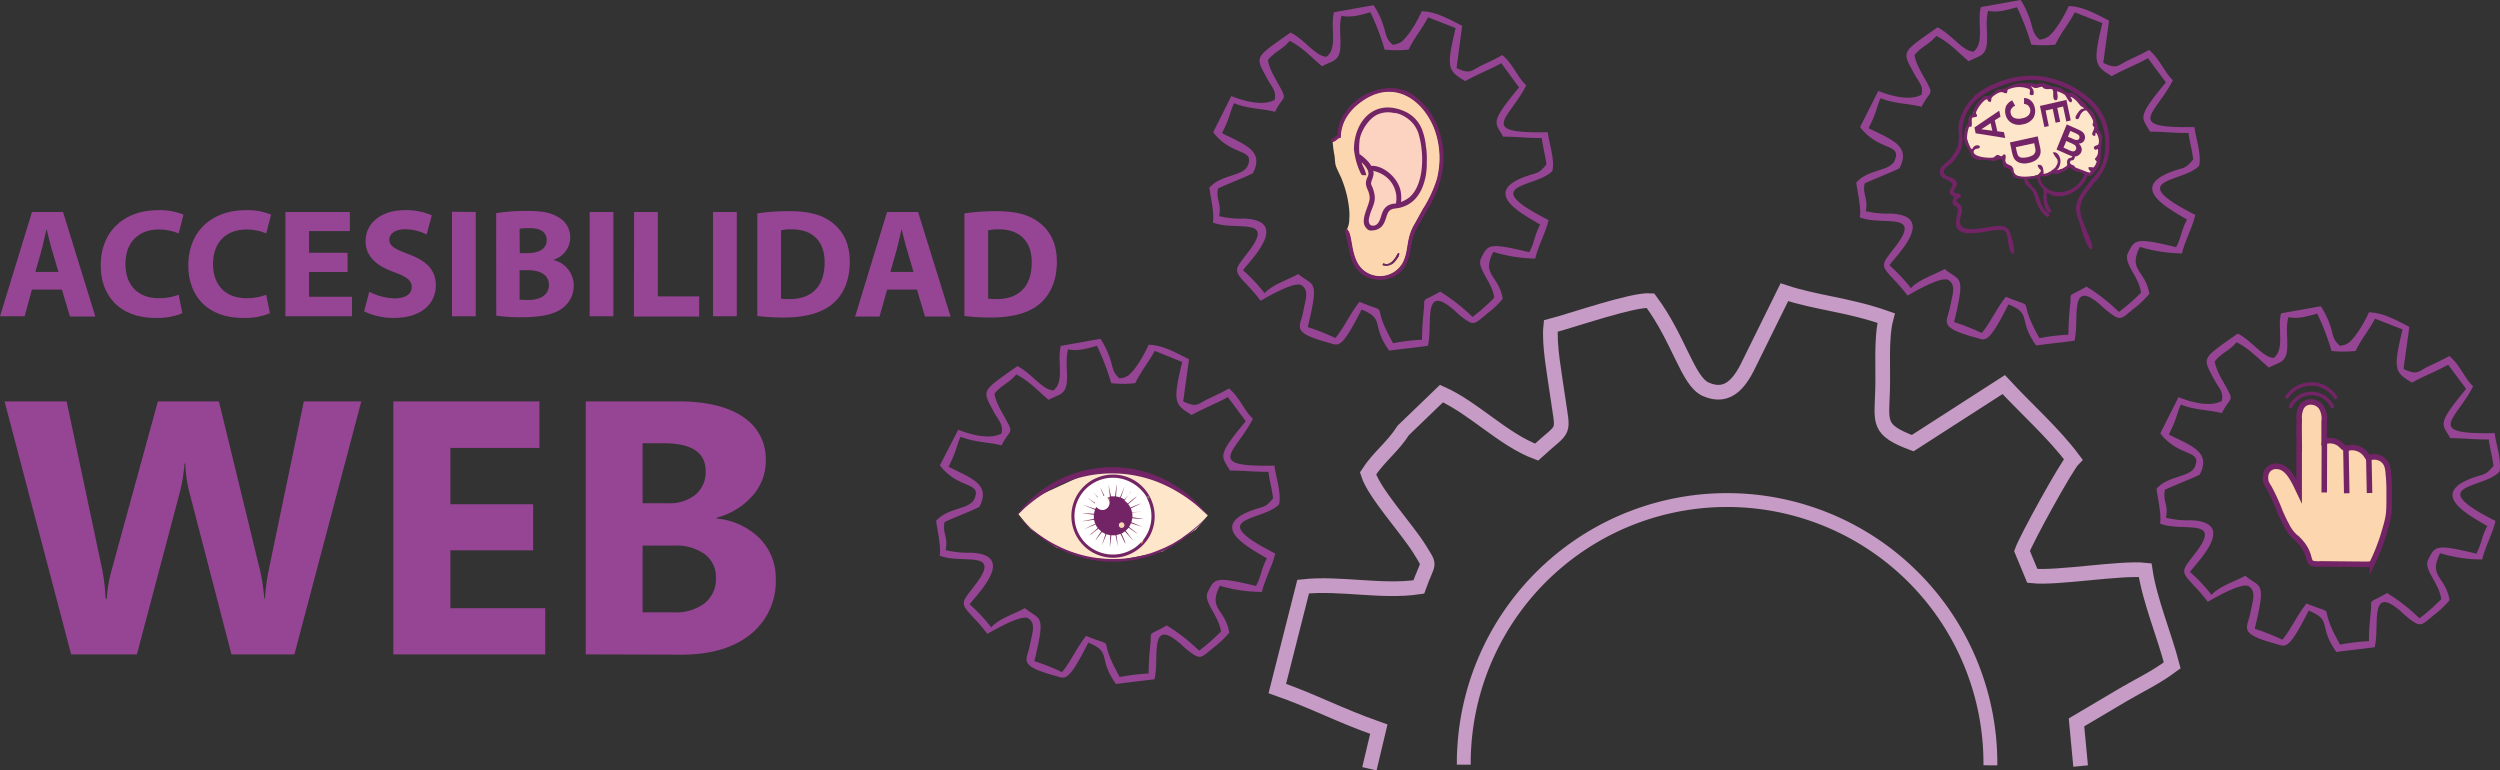 <svg id="Capa_1" data-name="Capa 1" xmlns="http://www.w3.org/2000/svg" viewBox="0 0 483.46 149"><rect x="0" y="0" width="483.46" height="149" fill="#333333" stroke="none"/><path d="M216.12,109.31c.51-2.49-.67-3.19-.21-5.34.78-.45,6.63-2.74,6.76-3,2.21-4.35-1.61-5.48-6-7.71,1.77-3.51,1.45-3.94,2.34-5.8,2.71,1.1,5.31,1,7.92,1.67,1.63-3.25,2.41-2.12.88-4.94-.91-1.69-2-3.33-2.25-5.07,1.5-1.8,2.71-1.94,4.21-3.71,2.55,1.29,4.32,3.3,6.25,4.91,1.91-1.07,3.44-.86,3.55-3.83.11-2.15-.32-3.76.21-5.94,2,.43,3.81-.21,5.59-.67a44.58,44.58,0,0,1,2.76,7.22,21.79,21.79,0,0,0,4.64,0c1.48-2.93,2.58-3.95,3.76-6.25L261.86,73c-1.9,7.84-1.45,8.24,1.83,10.25,2.17-1.23,4.78-2.23,7-3.46l3.46,4.67c-5.8,6.95-4.64,6.68-3.06,9.53,2.42,0,5,.29,7.44.24.21,1.67.72,3.49.91,5.13-1.48,1.77-1.61,1.5-3.54,2.15-9.61,3.22-.86,7.51,2.33,9.47-1.29,2.58-.91,3-2.09,5.34-8-1.93-8-1.45-9.32,1.13-1,1.93,2.12,4.51,2.53,7.68a36.52,36.52,0,0,1-4.22,3.7,36.86,36.86,0,0,0-6.25-4.88c-3.81,2.14-2.93,1-3.14,3.3a59.09,59.09,0,0,0-.38,6,41,41,0,0,0-5.58.67c-4.89-8.67.08-5.28-6.5-7.94-1.74,2.12-2.9,4.86-4.67,7a41.09,41.09,0,0,0-5.34-2.12c2.31-9.5,1.07-7.81-1.83-10.26-1.9,1.08-5,2-6.52,3.71a31.36,31.36,0,0,0-4.16-4.43c.89-1.45,9.53-9.58.22-10a17.74,17.74,0,0,1-4.84-.49Zm40.38,25.05c1-4.06-1.21-12.38,5.15-6.74a18.37,18.37,0,0,0,1.69,1.45c2.15,1.58,2.2,1.1,4.67-.91a18.23,18.23,0,0,0,2.95-2.82c-.8-4.7-4.16-4.43-1.82-9.07a28.5,28.5,0,0,0,8.13,1.2c.59-2.52,2-4.94,2.58-7.43-14.2-7.2-2.26-6.18.75-9.53.46-2.23-.64-5.29-.91-7.46-13.8.27-7.46-2.53-4.16-9.08-1.69-1.53-2.45-4-4.62-5.85-1.5.86-2.47,1.26-4,2-2.09,1-2.15,1.79-4.86.51l1.13-8.14c-3-1.55-5.26-2.76-7.81-2.82A25.94,25.94,0,0,1,252.9,74a10.2,10.2,0,0,1-1.42,1.58,6.88,6.88,0,0,1-.65.35,2.28,2.28,0,0,1-.35.11,1.07,1.07,0,0,1-.37.08c-.06,0-.24,0-.35.08-1.37-1.21-1.26-2-1.8-3.68a16,16,0,0,0-1.91-4l-7.67,1.37c-.75,3.06.78,6.89-1.43,8.61-2.12-.08-4.16-3.27-6.95-4.7-7.11,5-6.87,4.54-4.56,8.86.88,1.69,1.85,2.34,1.48,4.16-2.23,1.26-6,.24-8.38-.72L215,93c3.6,4.67,8,3.11,6.74,6.33-.86,2.29-5.07,1.7-7.46,4.38.21,1.85,1,5,.67,6.74,4.32,1.74,12.24-1.32,6.87,5.66-2.79,3.63-3,3.46-.19,6.47a33,33,0,0,1,2.55,3c1.32-.75,6.63-3.83,7.92-3,1.48,1,.83,2.55.27,5.34s-2.36,3.78,4.94,5.77c1.91.51,2.36,1.58,6.39-6.42,4.64,1.88,1.74,2.9,5.34,8,2.47-.32,5-.59,7.44-.91Z" transform="translate(-33.24 -3)" fill="#964594"/><path d="M452.11,103.07c.51-2.5-.67-3.2-.21-5.34.77-.46,6.63-2.74,6.76-3,2.2-4.35-1.61-5.48-6-7.7,1.77-3.52,1.45-4,2.33-5.8,2.71,1.1,5.32,1,7.92,1.66,1.64-3.24,2.42-2.12.89-4.94-.92-1.69-2-3.32-2.26-5.07,1.5-1.8,2.71-1.93,4.22-3.7,2.55,1.28,4.32,3.3,6.25,4.91,1.91-1.08,3.44-.86,3.54-3.84.11-2.15-.32-3.76.22-5.93,2,.43,3.81-.22,5.58-.67a45.21,45.21,0,0,1,2.77,7.22,22.47,22.47,0,0,0,4.64,0c1.48-2.92,2.58-3.94,3.76-6.25l5.34,2.09C495.94,74.56,496.4,75,499.68,77c2.17-1.24,4.77-2.23,7-3.47l3.47,4.68c-5.8,7-4.65,6.68-3.06,9.52,2.41,0,5,.3,7.43.25.22,1.66.73,3.49.92,5.12-1.48,1.77-1.62,1.51-3.55,2.15-9.61,3.22-.86,7.52,2.34,9.48-1.29,2.57-.92,3-2.1,5.34-8-1.94-8-1.45-9.31,1.13-1,1.93,2.12,4.51,2.52,7.67a38.37,38.37,0,0,1-4.21,3.71,36.09,36.09,0,0,0-6.26-4.89c-3.81,2.15-2.92,1-3.14,3.3-.18,2-.4,4.22-.37,6a39.61,39.61,0,0,0-5.59.67c-4.88-8.67.08-5.29-6.49-7.95-1.75,2.12-2.9,4.86-4.67,7a44.84,44.84,0,0,0-5.34-2.12c2.3-9.5,1.07-7.81-1.83-10.25-1.91,1.07-5,2-6.52,3.7a33.12,33.12,0,0,0-4.16-4.43c.88-1.45,9.53-9.58.21-10a17.61,17.61,0,0,1-4.83-.48Zm40.37,25c1-4.05-1.21-12.37,5.16-6.74a17.21,17.21,0,0,0,1.69,1.46c2.14,1.58,2.2,1.1,4.67-.92a17.79,17.79,0,0,0,2.95-2.82c-.81-4.69-4.16-4.42-1.83-9.07a28.24,28.24,0,0,0,8.14,1.21c.59-2.52,2-4.94,2.57-7.44-14.2-7.19-2.25-6.17.76-9.53.45-2.22-.65-5.28-.92-7.46-13.79.27-7.46-2.52-4.16-9.07-1.69-1.53-2.44-4-4.61-5.85-1.51.86-2.47,1.26-4,2-2.1,1-2.15,1.8-4.86.51l1.13-8.13c-3-1.56-5.27-2.77-7.82-2.82a24.51,24.51,0,0,1-2.47,4.29,9.78,9.78,0,0,1-1.42,1.59c-.13.08-.51.29-.64.35a2.13,2.13,0,0,1-.35.1,1,1,0,0,1-.38.08,1.84,1.84,0,0,1-.35.08c-1.37-1.2-1.26-2-1.79-3.67a16.45,16.45,0,0,0-1.91-4l-7.68,1.37c-.75,3.06.78,6.9-1.42,8.62-2.12-.08-4.16-3.28-6.95-4.7-7.12,5-6.87,4.54-4.57,8.86.89,1.69,1.86,2.33,1.48,4.16-2.23,1.26-6,.24-8.37-.73l-3.52,7c3.6,4.67,8,3.11,6.74,6.33-.86,2.28-5.08,1.69-7.47,4.38.22,1.85,1,5,.68,6.73,4.32,1.75,12.24-1.31,6.87,5.67-2.79,3.62-3,3.46-.19,6.47a34.65,34.65,0,0,1,2.55,3c1.31-.75,6.63-3.84,7.92-3,1.47,1,.83,2.55.27,5.34s-2.37,3.79,4.94,5.78c1.9.51,2.36,1.58,6.38-6.42,4.65,1.88,1.75,2.9,5.35,8,2.47-.33,5-.59,7.43-.92Z" transform="translate(-33.24 -3)" fill="#964594"/><path d="M269,44.8c.51-2.5-.67-3.2-.21-5.34.78-.46,6.63-2.74,6.76-3,2.21-4.35-1.61-5.48-6-7.71,1.77-3.51,1.45-3.94,2.34-5.79,2.71,1.1,5.31,1,7.92,1.66,1.63-3.25,2.41-2.12.88-4.94-.91-1.69-2-3.33-2.25-5.07,1.5-1.8,2.71-1.93,4.21-3.71,2.55,1.29,4.32,3.31,6.25,4.92,1.91-1.08,3.44-.86,3.55-3.84.11-2.15-.32-3.76.21-5.93,2,.43,3.81-.22,5.59-.67A44.23,44.23,0,0,1,301,12.59a22.47,22.47,0,0,0,4.64,0c1.48-2.92,2.58-3.94,3.76-6.25l5.34,2.09c-1.9,7.84-1.45,8.24,1.83,10.26,2.17-1.24,4.78-2.23,7-3.47L327,19.91c-5.8,7-4.64,6.69-3.06,9.53,2.42-.05,5,.3,7.44.24.21,1.67.72,3.49.91,5.13-1.48,1.77-1.61,1.51-3.54,2.15-9.61,3.22-.86,7.52,2.33,9.47-1.29,2.58-.91,3-2.09,5.35-8-1.94-8-1.45-9.32,1.12-1,1.94,2.12,4.51,2.53,7.68A37.58,37.58,0,0,1,318,64.29a36.38,36.38,0,0,0-6.25-4.89c-3.81,2.15-2.93,1-3.14,3.3a59.27,59.27,0,0,0-.38,6,38.05,38.05,0,0,0-5.58.67c-4.89-8.67.08-5.29-6.5-8-1.74,2.12-2.9,4.86-4.67,7a44.18,44.18,0,0,0-5.34-2.12c2.31-9.5,1.07-7.81-1.83-10.25-1.9,1.07-5,2-6.52,3.7a32.48,32.48,0,0,0-4.16-4.43c.89-1.45,9.53-9.58.22-10A18.12,18.12,0,0,1,269,44.8Zm40.38,25c1-4-1.21-12.37,5.15-6.74a17,17,0,0,0,1.69,1.45c2.15,1.59,2.2,1.1,4.67-.91a17.81,17.81,0,0,0,2.95-2.82c-.8-4.7-4.16-4.43-1.82-9.07A28.88,28.88,0,0,0,330.13,53c.59-2.53,2-4.94,2.58-7.44-14.2-7.19-2.26-6.17.75-9.53.46-2.23-.64-5.29-.91-7.46-13.8.27-7.46-2.52-4.16-9.07-1.69-1.53-2.45-4-4.62-5.85-1.5.85-2.47,1.26-4,2-2.09,1-2.15,1.8-4.86.51L316,8c-3-1.56-5.26-2.77-7.81-2.82a25.84,25.84,0,0,1-2.47,4.29,10.75,10.75,0,0,1-1.42,1.59,6.75,6.75,0,0,1-.65.34,1.53,1.53,0,0,1-.35.11.88.88,0,0,1-.37.08,2,2,0,0,1-.35.08c-1.37-1.2-1.26-2-1.8-3.67a16.09,16.09,0,0,0-1.91-4l-7.67,1.37c-.75,3.06.78,6.9-1.43,8.61-2.12-.08-4.16-3.27-6.95-4.69-7.11,5-6.87,4.53-4.56,8.86.88,1.69,1.85,2.33,1.48,4.16-2.23,1.26-6,.24-8.38-.73l-3.52,7c3.6,4.67,8,3.12,6.74,6.34-.86,2.28-5.07,1.69-7.46,4.37.21,1.86,1,5,.67,6.74,4.32,1.75,12.24-1.31,6.87,5.67-2.79,3.62-3,3.46-.19,6.46a33.1,33.1,0,0,1,2.55,3c1.32-.75,6.63-3.84,7.92-3,1.48,1,.83,2.55.27,5.34s-2.36,3.79,4.94,5.77c1.91.51,2.36,1.59,6.39-6.41,4.64,1.88,1.74,2.9,5.34,7.94,2.47-.32,5-.59,7.44-.91Z" transform="translate(-33.24 -3)" fill="#964594"/><path d="M394.05,43.83c.51-2.5-.67-3.2-.22-5.34.78-.46,6.63-2.74,6.77-3,2.2-4.35-1.61-5.48-6-7.7,1.77-3.52,1.45-4,2.33-5.8,2.71,1.1,5.32,1,7.92,1.66,1.64-3.25,2.42-2.12.89-4.94-.92-1.69-2-3.33-2.26-5.07,1.5-1.8,2.71-1.93,4.22-3.7,2.55,1.28,4.32,3.3,6.25,4.91,1.91-1.08,3.44-.86,3.54-3.84.11-2.15-.32-3.76.22-5.93,2,.43,3.81-.22,5.58-.67a45.21,45.21,0,0,1,2.77,7.22,22.47,22.47,0,0,0,4.64,0c1.48-2.92,2.58-3.94,3.76-6.25l5.34,2.09c-1.91,7.84-1.45,8.24,1.82,10.26,2.18-1.24,4.78-2.23,7-3.47l3.47,4.67c-5.8,7-4.65,6.69-3.06,9.53,2.41,0,5,.3,7.43.25.22,1.66.73,3.49.91,5.12-1.47,1.77-1.61,1.51-3.54,2.15-9.61,3.22-.86,7.52,2.34,9.48-1.29,2.57-.92,3-2.1,5.34-8-1.94-8-1.45-9.31,1.12-1,1.94,2.12,4.51,2.52,7.68A38.37,38.37,0,0,1,443,63.32a36.09,36.09,0,0,0-6.26-4.89c-3.81,2.15-2.92,1-3.14,3.3a59.12,59.12,0,0,0-.37,6,38.2,38.2,0,0,0-5.59.67c-4.88-8.67.08-5.29-6.49-8-1.75,2.12-2.9,4.86-4.67,7a44.25,44.25,0,0,0-5.35-2.12c2.31-9.5,1.08-7.81-1.82-10.25-1.91,1.07-5,2-6.52,3.7a33.12,33.12,0,0,0-4.16-4.43c.88-1.45,9.53-9.58.21-10a18,18,0,0,1-4.83-.48Zm40.37,25c1-4.05-1.21-12.37,5.15-6.74a17.07,17.07,0,0,0,1.7,1.45c2.14,1.59,2.2,1.1,4.67-.91a18.19,18.19,0,0,0,2.95-2.82c-.81-4.7-4.16-4.43-1.83-9.07A28.59,28.59,0,0,0,455.2,52c.59-2.53,2-4.94,2.57-7.44-14.2-7.19-2.25-6.17.76-9.53.45-2.22-.65-5.28-.92-7.46-13.79.27-7.46-2.52-4.16-9.07-1.69-1.53-2.44-4-4.62-5.85-1.5.86-2.46,1.26-4,2-2.1,1-2.15,1.8-4.86.51L441.1,7c-3-1.56-5.26-2.77-7.81-2.82a25.16,25.16,0,0,1-2.47,4.29,9.78,9.78,0,0,1-1.42,1.59c-.13.08-.51.29-.64.35a2.13,2.13,0,0,1-.35.1,1,1,0,0,1-.38.08,1.84,1.84,0,0,1-.35.08c-1.37-1.2-1.26-2-1.8-3.67A16.43,16.43,0,0,0,424,3L416.3,4.37c-.75,3.06.78,6.9-1.42,8.62-2.12-.09-4.16-3.28-6.95-4.7-7.12,5-6.87,4.53-4.57,8.86.89,1.69,1.86,2.33,1.48,4.16-2.23,1.26-6,.24-8.37-.73l-3.52,7c3.6,4.68,8,3.12,6.74,6.34-.86,2.28-5.08,1.69-7.47,4.37.22,1.86,1,5,.68,6.74,4.32,1.75,12.24-1.31,6.87,5.67-2.79,3.62-3,3.46-.19,6.46a34.78,34.78,0,0,1,2.55,3c1.31-.75,6.63-3.84,7.92-3,1.47,1,.83,2.55.27,5.34s-2.37,3.79,4.94,5.77c1.9.51,2.36,1.59,6.38-6.41,4.65,1.88,1.75,2.9,5.35,7.94,2.46-.32,5-.59,7.43-.91Z" transform="translate(-33.24 -3)" fill="#964594"/><path d="M435.6,151.14l-.8-8.44,9-5.33c3.57-2.09,6.17-3.23,9.51-5.7-1.54-5.95-4.36-12.55-5.23-18.42-4.79-.51-17,1.63-21.82,1.12l-2-4.81c.9-2.48,8.59-16.42,9.9-17.74-3.81-5.11-9-9.65-13.43-14.45L403.12,88.7c-6.88-2.58-6-4-5.82-10.19.15-4.29-.34-10.1.69-14-7.4-2.6-13.46-2.94-19.68-5l-6.58,13.34c-1.75,3.73-4.07,7.48-8.65,5.42-3.47-1.56-5.16-9.75-10.68-17.14-3.43-.25-15.07,3.83-19.27,4.92-.38,3.56.78,9.59,1.26,13.09,1.18,8.4,1.75,6-4,11.29C323.91,88,318.29,81.92,312,79.11l-7.39,7.12c-2,3.17-4.81,5.19-6.82,8.32,1.17,3.83,7.48,10.62,10,14.69,2.19,3.58,1.68,2.07-.18,7.27-7.1,1.07-15.29-.84-22.36-.07l-5,19.71c7.21,2.53,11.71,5.07,19.63,7.86l-1.82,7.66" transform="translate(-33.24 -3)" fill="none" stroke="#c69bc5" stroke-miterlimit="10" stroke-width="2.84"/><path d="M316.31,150.87c0-.92,0-1.8.06-2.69A50.92,50.92,0,0,1,418.15,151" transform="translate(-33.24 -3)" fill="none" stroke="#c69bc5" stroke-miterlimit="10" stroke-width="2.68"/><path d="M45.21,59l1.56,5.21h4.91L45.43,44h-6L33.24,64.16H38L39.41,59Zm-5.13-3.41,1.21-4.29c.32-1.15.62-2.68.91-3.89h.08c.3,1.21.65,2.71,1,3.89l1.26,4.29ZM67.79,60a10.85,10.85,0,0,1-3.82.67c-4.08,0-6.47-2.55-6.47-6.6,0-4.48,2.82-6.69,6.45-6.69a10.13,10.13,0,0,1,3.84.76l.93-3.63a11.86,11.86,0,0,0-5-.86c-6.12,0-11,3.79-11,10.69,0,5.77,3.6,10.14,10.6,10.14a12.63,12.63,0,0,0,5.18-.91Zm16.93,0a10.75,10.75,0,0,1-3.81.67c-4.08,0-6.47-2.55-6.47-6.6,0-4.48,2.82-6.69,6.44-6.69a9.88,9.88,0,0,1,3.84.76l.94-3.63a11.86,11.86,0,0,0-5-.86c-6.09,0-11,3.79-11,10.69,0,5.77,3.59,10.14,10.6,10.14a12.67,12.67,0,0,0,5.18-.91Zm15.73-8.11H93V47.68h7.89V44H88.43V64.16h12.88V60.4H93V55.6h7.46Zm3.2,11.33a13.2,13.2,0,0,0,5.71,1.26c5.56,0,8.16-2.9,8.16-6.3,0-2.85-1.66-4.7-5.23-6-2.6-1-3.76-1.55-3.76-2.84,0-1,1-2,3-2a9.48,9.48,0,0,1,4.21,1l1-3.7a12.47,12.47,0,0,0-5.15-1c-4.78,0-7.65,2.61-7.65,6,0,3,2.2,4.81,5.55,6,2.42.89,3.38,1.61,3.38,2.87s-1.1,2.18-3.22,2.18a11.35,11.35,0,0,1-5-1.26Zm17-19.27V64.16h4.59V44Zm8.56,20.1a33.71,33.71,0,0,0,4.94.3c4,0,6.47-.65,7.95-1.83a5.33,5.33,0,0,0,2.09-4.26,5.09,5.09,0,0,0-4-5v0a4.55,4.55,0,0,0,3.32-4.32,4.4,4.4,0,0,0-2.41-4c-1.48-.88-3.17-1.15-6-1.15a36.14,36.14,0,0,0-5.91.43Zm4.51-16.8a10.38,10.38,0,0,1,2-.13c2.07,0,3.25.8,3.25,2.33s-1.31,2.5-3.7,2.5h-1.51Zm0,8h1.56c2.28,0,4.11.81,4.11,2.85s-1.83,2.9-3.89,2.9a14.69,14.69,0,0,1-1.78-.06ZM147.27,44V64.16h4.59V44Zm8.56,20.21h12.62V60.32h-8V44h-4.59ZM171.13,44V64.16h4.59V44Zm8.56,20.1a37.71,37.71,0,0,0,5.18.3c3.95,0,7.2-.83,9.32-2.6,2-1.64,3.38-4.33,3.38-8.19,0-3.57-1.34-6-3.44-7.6-1.93-1.47-4.43-2.17-8.26-2.17a40.6,40.6,0,0,0-6.18.43Zm4.59-16.56a8.17,8.17,0,0,1,2.07-.19c3.92,0,6.39,2.2,6.36,6.42,0,4.83-2.71,7.11-6.84,7.06a9.39,9.39,0,0,1-1.59-.08ZM210.56,59l1.56,5.21h4.94L210.78,44h-6l-6.17,20.21h4.72L204.79,59Zm-5.13-3.41,1.21-4.29c.32-1.15.62-2.68.94-3.89h.06c.29,1.21.64,2.71,1,3.89l1.26,4.29Zm14.31,8.51a38.06,38.06,0,0,0,5.18.3c4,0,7.2-.83,9.34-2.6,1.94-1.64,3.36-4.33,3.36-8.19,0-3.57-1.32-6-3.44-7.6-1.93-1.47-4.43-2.17-8.26-2.17a40.79,40.79,0,0,0-6.18.43Zm4.59-16.56a8.28,8.28,0,0,1,2.07-.19c3.92,0,6.39,2.2,6.36,6.42,0,4.83-2.71,7.11-6.84,7.06a9.51,9.51,0,0,1-1.59-.08Z" transform="translate(-33.24 -3)" fill="#964594"/><path d="M103.11,80.62,90.17,129.55H78L69.85,98.14a25.47,25.47,0,0,1-.78-5.5h-.16a30.57,30.57,0,0,1-.88,5.5l-8.32,31.41H47L34.12,80.62h12l6.9,32.58a38.62,38.62,0,0,1,.64,5.59h.22a26.86,26.86,0,0,1,1-5.72l8.89-32.45H75.57l8,32.85a38.64,38.64,0,0,1,.77,5.26h.14a40.43,40.43,0,0,1,.72-5.47L92,80.62Zm35.57,48.93H109.31V80.62h28.24v9H120.34v10.9h16v8.91h-16v11.19h18.34Zm7.83,0V80.62h17.83c5.45,0,9.66,1,12.59,3a9.66,9.66,0,0,1,4.4,8.46A10.09,10.09,0,0,1,178.65,99a13.82,13.82,0,0,1-6.85,4.11v.16a13.65,13.65,0,0,1,8.35,3.84,10.85,10.85,0,0,1,3.11,7.81,13.1,13.1,0,0,1-4.8,10.68q-4.83,3.94-13.13,4Zm11-40.83v11.6h4.83a8,8,0,0,0,5.37-1.64,5.7,5.7,0,0,0,2-4.56c0-3.6-2.71-5.4-8.08-5.4Zm0,19.79v12.91h6a9.13,9.13,0,0,0,6-1.77,5.94,5.94,0,0,0,2.18-4.86,5.5,5.5,0,0,0-2.12-4.59,9.41,9.41,0,0,0-6-1.69Z" transform="translate(-33.24 -3)" fill="#964594"/><path d="M477.86,89.88v8.19l-.73-1.53c-.72-1.34-1.8-3.36-3.62-3.36a2,2,0,0,0-2.07,1.43,3.25,3.25,0,0,0,0,1.58,5.47,5.47,0,0,0,.62,1.15,39.73,39.73,0,0,1,2.2,4.86c.38.83.73,1.59,1.16,2.36a7.39,7.39,0,0,0,1.45,2.07,3.09,3.09,0,0,0,.48.4,10.49,10.49,0,0,1,1.26,1.4c1.45,2.07.89,3.06,1.77,3.52a5.49,5.49,0,0,0,1.64.1l8.67.08c.62,0,1,.06,1.37-.37a40.36,40.36,0,0,0,2-5c1.18-3.94,1.21-4,1.21-7.94,0-1.29,0-2.68-.14-3.95-.11-1.47-.24-2.25-1.15-3a2.74,2.74,0,0,0-1.53-.51c-.83,0-1,.27-1.59-.32a3.37,3.37,0,0,0-2.79-1.5c-.78,0-1.23.53-2-.38-.13-.13-.35-.3-.51-.43a3.25,3.25,0,0,0-2.87-.32l0-3.89a4.25,4.25,0,0,0-.51-2.71A2.48,2.48,0,0,0,480,80.73a2,2,0,0,0-1.75,1.1,4.43,4.43,0,0,0-.37,2.31c-.06,1.85,0,3.86,0,5.74Z" transform="translate(-33.24 -3)" fill="#fbd6af" stroke="#732466" stroke-miterlimit="10" stroke-width="1.07" fill-rule="evenodd"/><line x1="449.5" y1="85.54" x2="449.47" y2="95.23" fill="none" stroke="#732466" stroke-miterlimit="10" stroke-width="1.07"/><line x1="453.66" y1="86.59" x2="453.82" y2="95.39" fill="none" stroke="#732466" stroke-miterlimit="10" stroke-width="1.07"/><line x1="458.09" y1="88.36" x2="458.23" y2="95.34" fill="none" stroke="#732466" stroke-miterlimit="10" stroke-width="1.07"/><path d="M476.08,81.88a4.51,4.51,0,0,1,4.16-2.79,4.44,4.44,0,0,1,4.14,2.79" transform="translate(-33.24 -3)" fill="none" stroke="#732466" stroke-miterlimit="10" stroke-width="0.67"/><path d="M475.36,80a5.62,5.62,0,0,1,9.72.11" transform="translate(-33.24 -3)" fill="none" stroke="#732466" stroke-miterlimit="10" stroke-width="0.67"/><polygon points="199.21 102.23 196.95 99.44 199.88 96.31 210.47 91.43 218.16 91.03 224.75 93.14 230.7 96.83 233.57 99.67 231.28 102.37 224.75 106.67 216.68 108.29 210.56 107.92 204.26 105.86 199.21 102.23" fill="#fee6cb" fill-rule="evenodd"/><path d="M261.88,107h0v0h0l.14.2a8.5,8.5,0,0,0,.73-.52.48.48,0,0,1,.17-.12c.49-.4.93-.78,1.42-1.22a23.8,23.8,0,0,0,2.09-2.17l-.14.11a29.15,29.15,0,0,1-4.15,3.49Z" transform="translate(-33.24 -3)" fill="#732466" fill-rule="evenodd"/><path d="M243.62,99.31a1.92,1.92,0,0,1,.35.23l1.05.7v.14Zm1-1.22c.14.14.29.35.43.52l.47.52-.06.06Zm2.18.81c-.12,0-.15,0-.21-.11l-.23-.59a7.52,7.52,0,0,1-.32-.78.88.88,0,0,1,.12.2l.55,1.11a1.31,1.31,0,0,0,.09.17Zm.9.87-.12-.23a.48.48,0,0,0-.12-.17s-.08-.12-.11-.12l.17-.06.2-.06h.06l-.29-2.35L248,99.1a7.12,7.12,0,0,1,.81,0c.06-.35.23-2.12.32-2.33L249,99.1a4.64,4.64,0,0,1,.79.18l.9-2.18-.76,2.24a2.78,2.78,0,0,1,.73.37c.14-.14,1-1.24,1.13-1.48l.09-.08s0,0,0-.06,0,0,0,0l.06,0a4.07,4.07,0,0,1-.32.44c-.14.23-.78,1.19-.87,1.33l.32.26a2.64,2.64,0,0,0,.29.29,2.86,2.86,0,0,0,.41-.32c.26-.17,1.16-.93,1.33-1l-.81.72-.41.35a2.44,2.44,0,0,1-.43.35c0,.12.06.09.12.17s.2.38.31.55c.29-.14.67-.29,1-.43l.49-.2c.21-.06.35-.15.56-.21l-.12.06-.15.09c-.31.17-1.5.69-1.68.84a4,4,0,0,1,.2.78l2.18-.29s0,0-.06,0-2,.41-2.09.41,0,.26.06.4a1.87,1.87,0,0,0,0,.41l2.24.29a21.63,21.63,0,0,1-2.27-.12c-.08.29-.08.53-.17.79l2.18.9-2.27-.73c-.09.29-.26.5-.35.73.24.2.93.72,1.25,1l.44.34a6,6,0,0,1-.9-.58c-.29-.17-.61-.46-.9-.61-.15.24-.47.44-.55.61.2.21.37.47.55.7s.72.9.9,1.19l-1.6-1.8-.49.35s-.06,0-.09,0l-.09.06c.09.23.76,1.77.79,1.94-.21-.2-.76-1.65-1-1.86-.26.09-.61.18-.76.24l.29,2.2-.46-2.18a7.27,7.27,0,0,1-.81,0l-.29,2.3a21.21,21.21,0,0,1,.11-2.3c-.29,0-.55-.14-.78-.17l-.9,2.18.73-2.24c-.09-.06-.27-.14-.35-.2a2.54,2.54,0,0,1-.35-.2c-.32.46-.78,1-1.13,1.48l-.09.08c.12-.29.9-1.36,1.07-1.65,0,0,0,0,0-.06s-.06,0-.09-.06l-.32-.29c-.06-.06-.06-.08-.12-.14-.17.17-.63.46-.84.64a8.32,8.32,0,0,1-.87.66,2.22,2.22,0,0,1,.38-.37c.2-.18,1.13-.93,1.22-1.08a1.62,1.62,0,0,1-.41-.67,3.77,3.77,0,0,0-.52.21c-.29.11-1.34.58-1.54.64l.06-.06a.1.1,0,0,1,.06,0l.87-.44a8.64,8.64,0,0,1,1-.46c0-.12-.11-.23-.14-.38a1.56,1.56,0,0,0-.12-.4c-.46,0-2,.31-2.32.29l2.29-.47,0-.81c-.29,0-2.11-.26-2.26-.32l2.29.15.18-.79-2.15-.9c.17,0,.87.29,1.1.38.38.12.76.23,1.11.38l.2-.41a1.5,1.5,0,0,0,.72.52,1.35,1.35,0,0,0,1.69-.66,1.39,1.39,0,0,0,.09-1.11Zm6.38,8a.39.39,0,0,1,.09-.11c.06-.09.06-.09.14-.12s.21-.32.26-.4a7.7,7.7,0,0,0,.76-1.34,7.43,7.43,0,0,0-.12-6.09c0-.12-.17-.35-.2-.44l0-.09a7.82,7.82,0,0,0-3.11-2.93A7.43,7.43,0,1,0,250.44,110a7.32,7.32,0,0,0,3.66-2.27Z" transform="translate(-33.24 -3)" fill="#fff" fill-rule="evenodd"/><path d="M255,99.22c0,.09.17.32.2.44a7.43,7.43,0,0,1,.12,6.09,7.7,7.7,0,0,1-.76,1.34c-.05.08-.26.32-.26.4s-.17.61-.38.64c0-.12.09-.2.12-.29s0-.06,0-.12a7.32,7.32,0,0,1-3.66,2.27,7.43,7.43,0,1,1,1.45-13.79A7.82,7.82,0,0,1,255,99.13c.23,0,.06,0,.2-.11a.19.19,0,0,1,.21.06c.08.11.08.11.08.17-.17,0-.11-.2-.26-.15s-.06,0,0,.06,0,.06.06.09a.13.13,0,0,1,.09.14c-.18,0-.09-.17-.32-.17Zm-6.24-4.44a8.12,8.12,0,0,0-3.22.55,8.4,8.4,0,0,0-1.31.64,8.27,8.27,0,0,0-2.12,1.92,8,8,0,0,0-1.68,4.67,8.06,8.06,0,0,0,4.41,7.43,8.49,8.49,0,0,0,3.4.87,8,8,0,0,0,4.49-1.22,8.23,8.23,0,0,0,2.94-3.16,8,8,0,0,0,.29-6.62,8,8,0,0,0-7.2-5.08Z" transform="translate(-33.24 -3)" fill="#732466" fill-rule="evenodd"/><path d="M247.74,99.13c0,.18.12.5,0,.64a1.39,1.39,0,0,1-.09,1.11,1.35,1.35,0,0,1-1.69.66,1.5,1.5,0,0,1-.72-.52l-.2.41c-.35-.15-.73-.26-1.11-.38-.23-.09-.93-.35-1.1-.38l2.15.9-.18.79-2.29-.15c.15.06,2,.29,2.26.32l0,.81-2.29.47c.29,0,1.86-.27,2.32-.29a1.56,1.56,0,0,1,.12.4c0,.15.12.26.14.38a8.64,8.64,0,0,0-1,.46l-.87.44a.1.1,0,0,0-.06,0l-.06.06c.2-.06,1.25-.53,1.54-.64a3.77,3.77,0,0,1,.52-.21,1.62,1.62,0,0,0,.41.67c-.09.15-1,.9-1.22,1.08a2.22,2.22,0,0,0-.38.37,8.32,8.32,0,0,0,.87-.66c.21-.18.67-.47.84-.64.06.06.06.08.12.14l.32.29s.06.06.09.06,0,.06,0,.06c-.17.29-.95,1.36-1.07,1.65l.09-.08c.35-.5.81-1,1.13-1.48a2.54,2.54,0,0,0,.35.2c.08.06.26.14.35.2l-.73,2.24.9-2.18c.23,0,.49.15.78.17a21.21,21.21,0,0,0-.11,2.3l.29-2.3a7.27,7.27,0,0,0,.81,0l.46,2.18-.29-2.2c.15-.06.5-.15.76-.24.2.21.75,1.66,1,1.86,0-.17-.7-1.71-.79-1.94l.09-.06s.06,0,.09,0l.49-.35,1.6,1.8c-.18-.29-.67-.87-.9-1.19s-.35-.49-.55-.7c.08-.17.4-.37.55-.61.29.15.61.44.9.61a6,6,0,0,0,.9.58l-.44-.34c-.32-.24-1-.76-1.25-1,.09-.23.26-.44.35-.73l2.27.73-2.18-.9c.09-.26.09-.5.17-.79a21.63,21.63,0,0,0,2.27.12l-2.24-.29a1.87,1.87,0,0,1,0-.41c0-.14,0-.26-.06-.4s1.92-.35,2.09-.41,0,0,.06,0l-2.18.29a4,4,0,0,0-.2-.78c.18-.15,1.37-.67,1.68-.84l.15-.09.12-.06c-.21.06-.35.15-.56.21l-.49.2c-.32.14-.7.29-1,.43-.11-.17-.2-.4-.31-.55s-.09,0-.12-.17a2.44,2.44,0,0,0,.43-.35l.41-.35.81-.72c-.17,0-1.07.81-1.33,1a2.86,2.86,0,0,1-.41.32,2.64,2.64,0,0,1-.29-.29l-.32-.26c.09-.14.73-1.1.87-1.33A4.07,4.07,0,0,0,252,98l-.06,0s0,0,0,0,0,0,0,.06l-.09.08c-.17.24-1,1.34-1.13,1.48a2.78,2.78,0,0,0-.73-.37l.76-2.24-.9,2.18a4.64,4.64,0,0,0-.79-.18l.15-2.35c-.09.21-.26,2-.32,2.33a7.12,7.12,0,0,0-.81,0l-.47-2.32.29,2.35Z" transform="translate(-33.24 -3)" fill="#732466" fill-rule="evenodd"/><path d="M254.1,107.72c0,.06,0,0,0,.12s-.12.17-.12.29c.21,0,.41-.46.38-.64-.08,0-.08,0-.14.12a.39.39,0,0,0-.09.11Z" transform="translate(-33.24 -3)" fill="#ca6c38" fill-rule="evenodd"/><path d="M246.82,98.9a1.31,1.31,0,0,1-.09-.17l-.55-1.11a.88.88,0,0,0-.12-.2,7.52,7.52,0,0,0,.32.78l.23.59c.06.11.09.08.21.11Z" transform="translate(-33.24 -3)" fill="#732466" fill-rule="evenodd"/><path d="M245,100.38v-.14l-1.05-.7a1.92,1.92,0,0,0-.35-.23Z" transform="translate(-33.24 -3)" fill="#732466" fill-rule="evenodd"/><path d="M247.54,99.19a1.25,1.25,0,0,0,.06.18.22.22,0,0,0,0,.11c0,.09,0,0,0,.06l.12.23c.14-.14.05-.46,0-.64Z" transform="translate(-33.24 -3)" fill="#732466" fill-rule="evenodd"/><path d="M245.48,99.19l.06-.06-.47-.52c-.14-.17-.29-.38-.43-.52Z" transform="translate(-33.24 -3)" fill="#732466" fill-rule="evenodd"/><path d="M255,99.13l0,.09c.23,0,.14.12.32.17a.13.13,0,0,0-.09-.14s0-.06-.06-.09,0,0,0-.06.09.15.26.15c0-.06,0-.06-.08-.17a.19.19,0,0,0-.21-.06c-.14.06,0,.08-.2.11Z" transform="translate(-33.24 -3)" fill="#565656" fill-rule="evenodd"/><path d="M247.6,99.54s0,0,0-.06a.22.22,0,0,1,0-.11,1.25,1.25,0,0,1-.06-.18l-.17.06s.11.09.11.12a.48.48,0,0,1,.12.17Z" transform="translate(-33.24 -3)" fill="#ca6c38" fill-rule="evenodd"/><path d="M230.07,102.44l1.28-1.16.46-.38A28.57,28.57,0,0,1,237.67,97a24.19,24.19,0,0,1,21.22,0,28.16,28.16,0,0,1,6.09,4l1.51,1.36c.09.09.12.15.21.2a3.3,3.3,0,0,0-.35-.46,17.54,17.54,0,0,0-1.19-1.36,22.32,22.32,0,0,0-1.77-1.72,24,24,0,0,0-4.12-2.87,22.93,22.93,0,0,0-23.89,1.19c-.35.23-.64.46-1,.7a26.65,26.65,0,0,0-2.72,2.44c-.29.29-.53.55-.82.87-.14.2-.69.81-.78,1Z" transform="translate(-33.24 -3)" fill="#732466" fill-rule="evenodd"/><path d="M262.08,107.23c.06-.11,0,0,0-.14a.26.26,0,0,1-.09-.15l-1.79,1.1a8.53,8.53,0,0,1-.85.44c-.29.14-.55.29-.87.43s-.58.26-.9.38a22.3,22.3,0,0,1-3.86,1.25,23.91,23.91,0,0,1-15.76-1.89,25.93,25.93,0,0,1-5.36-3.48l-1-1c-.26-.23-.46-.43-.7-.67l-.34-.31a1.8,1.8,0,0,0-.32-.35,1,1,0,0,0,.29.35,1.34,1.34,0,0,0,.29.34c.32.38.9,1,1.27,1.34a27.16,27.16,0,0,0,3.66,2.93,23.44,23.44,0,0,0,17,3.45,23,23,0,0,0,6.5-2.23c.52-.26,2.47-1.51,2.93-1.83Z" transform="translate(-33.24 -3)" fill="#732466" fill-rule="evenodd"/><path d="M250.15,103.89a.66.66,0,1,1-.66.67.67.67,0,0,1,.66-.67Z" transform="translate(-33.24 -3)" fill="#fbd6af" stroke="#732466" stroke-miterlimit="10" stroke-width="0.23" fill-rule="evenodd"/><path d="M411.08,40.16c.51.4,1.48.05,1.35.89-.3.32-.65.27-.84.61,0,.68,1,.62,1.08,1.86,0,.94-.57,1.69-.4,2.57.26,1.67,3,1.21,4.5,1s4-.91,4.86.29c.46.62,1.4,3.92,1.05,4.7-.78.08-1-1.61-1.1-2.39-.43-2.47-.22-2.57-4.38-1.9a16.13,16.13,0,0,1-3.22.32c-3.7-.16-2.2-3.22-2.14-4.16s-.22-.83-.57-1.16a.92.92,0,0,1-.37-1.15c.32-.7.05-.64-.38-1s-.21-.91.05-1.29c.78-1-.56-1.42-1.26-1.8a1.45,1.45,0,0,1-.62-2.28,14.33,14.33,0,0,1,1.4-1.23,10.15,10.15,0,0,0,1.75-2.69,9.37,9.37,0,0,0,.13-3.22,6.89,6.89,0,0,1,.62-2.92,10.73,10.73,0,0,1,1.63-2.72c.14-.18.27-.29.43-.48s.27-.29.43-.45l.49-.43a18.24,18.24,0,0,1,10.52-3.49,17.29,17.29,0,0,1,10.36,3.7,10.92,10.92,0,0,1,4.7,9.37,10.23,10.23,0,0,1-2.9,7.62l-1.56,2c-2,2.85-1.13,4.35.27,7.76a11.07,11.07,0,0,1,.91,2.63c.08.91-.59.32-.78,0a16.78,16.78,0,0,1-1.45-3.84c-.64-2.09-1.47-3.33-.42-5.56a24.61,24.61,0,0,1,2.92-4.08,8.14,8.14,0,0,0,2.15-4.88c.43-4.22-.86-7.54-3.92-10a16.8,16.8,0,0,0-10.12-3.94,16.37,16.37,0,0,0-5.85,1.13c-4.56,1.63-7.95,4.45-7.68,9.82a4.75,4.75,0,0,1-.48,3,12.93,12.93,0,0,1-1.42,2c-.43.53-1.72,1-1.67,1.87s1.48,1,2.07,1.48c1.21,1-.3,1.67-.14,2.47Z" transform="translate(-33.24 -3)" fill="#732466" fill-rule="evenodd"/><polygon points="384.85 18.96 386.38 17.46 387.86 17.86 388.42 16.89 390.62 16.25 393.31 16.36 394.22 16.76 395.21 16.28 396.07 17.06 397.39 16.98 399.45 18.21 400.69 18.1 403.48 20.81 404.82 22.24 405.14 24.52 405.28 25.54 406.32 26.34 405.81 29.73 405.92 31.58 404.34 32.92 404.29 33.83 400.34 32.2 397.87 33.03 396.9 33.38 396.2 33.75 394.33 33.75 392.66 34.21 390.73 34.45 389.82 33.91 388.58 32.03 387.43 31.58 387.7 30.61 386.57 30.13 385.17 30.93 381.93 30.53 380.66 27.95 379.99 25.73 382.06 20.71 383.94 18.69 384.85 18.96" fill="#fee6cb" fill-rule="evenodd"/><path d="M419.86,24.4l.24,1.16-1.1.7.49,2.12,1.28.18.25,1.13-5.72-.91-.24-1.13Zm-1.66,2.42L416.4,28l2.12.27Z" transform="translate(-33.24 -3)" fill="#732466"/><path d="M427.3,29.37l.43,2a3.58,3.58,0,0,1,.13,1.05,2,2,0,0,1-.32.94,2.41,2.41,0,0,1-.75.7,4,4,0,0,1-1.24.45,2.88,2.88,0,0,1-1.18.08,2.2,2.2,0,0,1-1.07-.37,1.77,1.77,0,0,1-.62-.67,5.58,5.58,0,0,1-.32-.94l-.43-2.07Zm-.67,1.32-3.57.77.18.81a6.74,6.74,0,0,0,.19.67.93.93,0,0,0,.32.38,1.14,1.14,0,0,0,.59.18,5.47,5.47,0,0,0,1-.1,4.19,4.19,0,0,0,.92-.33,1.1,1.1,0,0,0,.45-.43,1,1,0,0,0,.16-.56,4.61,4.61,0,0,0-.16-.91Z" transform="translate(-33.24 -3)" fill="#732466"/><path d="M422.92,23.41l-.56-1a2.6,2.6,0,0,0-1.18,1.1,2.63,2.63,0,0,0-.11,1.59,2.52,2.52,0,0,0,1.15,1.66,2.87,2.87,0,0,0,2.18.29,3.08,3.08,0,0,0,2-1.15,2.62,2.62,0,0,0,.33-2.07,2.43,2.43,0,0,0-.94-1.53,2.16,2.16,0,0,0-1.13-.35l0,1.16a1.2,1.2,0,0,1,.75.27,1.4,1.4,0,0,1,.43.72,1.34,1.34,0,0,1-.24,1.1,2.1,2.1,0,0,1-1.31.67,2.35,2.35,0,0,1-1.56-.08,1.2,1.2,0,0,1-.64-.88,1,1,0,0,1,.1-.83,1.52,1.52,0,0,1,.78-.65Z" transform="translate(-33.24 -3)" fill="#732466"/><polygon points="394.49 20.49 399.61 19.31 400.45 23.28 399.59 23.5 398.97 20.6 397.84 20.87 398.41 23.55 397.52 23.74 396.96 21.05 395.59 21.38 396.2 24.38 395.35 24.57 394.49 20.49" fill="#732466"/><path d="M432.91,27.06l2,.89a8.44,8.44,0,0,1,.86.43,1.69,1.69,0,0,1,.45.43,1.5,1.5,0,0,1,.22.59,1.24,1.24,0,0,1-.08.61,1,1,0,0,1-.46.57,1.19,1.19,0,0,1-.67.19,1.47,1.47,0,0,1,.51.75,1.13,1.13,0,0,1,0,.83,1.26,1.26,0,0,1-.43.59,1.47,1.47,0,0,1-.65.32,2,2,0,0,1-.78-.08,11.4,11.4,0,0,1-1.23-.51l-1.72-.75Zm.69,1.26-.45,1.13.67.27a6,6,0,0,0,.75.32.79.79,0,0,0,.48,0,.48.48,0,0,0,.3-.32.79.79,0,0,0,0-.4.73.73,0,0,0-.33-.35c-.1-.06-.37-.19-.85-.41Zm-.77,1.94-.54,1.28.94.43a3.93,3.93,0,0,0,.7.27.85.85,0,0,0,.45,0,.93.93,0,0,0,.33-.35.59.59,0,0,0,0-.43.76.76,0,0,0-.21-.38,4.94,4.94,0,0,0-.89-.46Z" transform="translate(-33.24 -3)" fill="#732466"/><path d="M434.79,36c-.14-.13-.14-.08-.35-.16a3,3,0,0,1-.57-.32.6.6,0,0,0-.51-.35c-.1.11,0,0-.1.11a.79.79,0,0,0-.08.16c-.11.05-.19.08-.22.19l-.51.29c-1.88,1-1.42.46-2.31.49-.72,0-.16.51-1.74.56a1.38,1.38,0,0,1-.35,0,.62.62,0,0,0-.19,0l-.08,0c-.56.16.46,3.79,4.38,3.25A5.15,5.15,0,0,0,435.78,38c.21-.3.72-.91.64-1.4a3.22,3.22,0,0,0-1.63-.59Zm-13.85-1.74a.94.94,0,0,0,.61.67l.57.27c.16.19.13.08.26.35l.11.16,0,.24.08.46c.4,1,2.15.94,3.3.83.62-.06,1.32-.08,1.67-.46s.85-.78.18-1.23c-.1-.22-.21-.24-.27-.54h.38a1.08,1.08,0,0,1,.4.81,4.6,4.6,0,0,1,.08.51c0,.24-.13.24-.13.4a2.14,2.14,0,0,0,1.45-.38,1,1,0,0,0,.56-.4c.22,0,.22,0,.3-.21a1.16,1.16,0,0,0,.51-.6,1.41,1.41,0,0,0,.19-1.42,7.71,7.71,0,0,1-.76-1.13c.68-.08,1.21,1,1.13,1.75a2.34,2.34,0,0,1-.37,1.15l-.59.65a1.37,1.37,0,0,0,.61-.14,1.46,1.46,0,0,0,.27-.08s.11,0,.14,0,0,0,.1-.08a1.42,1.42,0,0,0,.67-.27l.49-.3c.51-.4.1-.67.27-1.2s.56-.27.85-.59.11-.62.49-1c.19-.19.53-.54.94-.46,0,.3-.11.27-.32.43-1.24.94-.54.75-.89,1.26-.22.35-.67,0-.73.46-.13.11-.13.11-.08.32a.29.29,0,0,0,.08.19c0,.08,0,0,.08.11a1.26,1.26,0,0,0,.54.29c.22.14.14.08.27.27s.48.3.81.41l.83.32c.53.18,1.5.67,1.63.24s-.34-.32-.4-.86a3.7,3.7,0,0,1,.86.08,2.16,2.16,0,0,0,.59-.86c.32-.72-.05-.59-.21-.94a2,2,0,0,0,.53-2.07c-.43.06-.48.25-.64.09-.3-.38.29-.49.56-.6s.35-.51.33-1-.38-1.75-.84-1.61c-.13.21-.08.37-.13.59-.81-.06.16-.89.05-1.61-.21-.27-.43-.24-.21-.75s-.73-1.8-1-2.15c-.46-.7-.94-.4-1.4.05-.64.73-.4,1.32-.94,1.21l0-.11c0-.1-.1.06,0-.29l.16-.27c1-1.61,1.16-.73,1.42-1.26-.1-.35-.48-.35-.75-.65l-.59-.72c-.21-.24-1.05-1.1-1.58-1,0,.4.48.64.29,1s-.78-1-1.1-1.34a5.37,5.37,0,0,0-1.8-.78c.08.51.3,1.32.06,1.75-.65.21-.41-1.1-.49-1.61-.16-.81-.94-.41-1.58-.54-.8-.16-.16-.7-1.42-.27-1,.3-1-.35-1.72-.21.11.18.94.88.64,1.66-1,.16.08-.72-.69-1.18a5.12,5.12,0,0,0-3.41-.14c-1.21.33-.83.54-1,.94-.4.19-.64-.64-2,.19s-.91,1.05-1.12,1.51c-.43,0-.35-.41-.57-.51-.61,0-1.34,1-1.61,1.36-1.23,1.83-.48,1.48-.51,2-.4.22-.91,0-1,.54s.08.78-.05,1.4c-.35.08-.38-.08-.54.29a7.3,7.3,0,0,0-.35,2.12A5.48,5.48,0,0,0,413.9,31c.16.35.32.84.62,1,.38-.1.29-.35.59-.59a.77.77,0,0,1,.86-.08c0,.41-.43.16-.83.43a.71.71,0,0,0-.33.83c.46,1.08,3.55,1.13,3.92,1s.49-.43.78-.48.51.32.86.24.14-.37.54-.35c.19.35-.08.86,0,1.24Zm.69,1.29c-.13-.16,0-.08-.21-.16a1.7,1.7,0,0,1-.35-.14c-.19-.24-.32,0-.4-.64s.05-.57-.27-.94a2.52,2.52,0,0,0-1.29.27c-.64.18-.83-.14-1.37-.08a6.13,6.13,0,0,0-1.69-.08c-.67-.06-1.32-.25-1.5-.86-.35-1.24-1.4-1.75-1.37-3.52.08-2.39.86-1.91.83-2.87,0-1.18.32-.78.86-1.51.32-.48,0-1.07,1.21-2.44,1.45-1.64,1.47-.35,2.41-1.21,1.69-1.55,1.26-.67,2.5-1.15,1.69-.64,1.45-1,3.89-1,.35,0,.81,0,1.16,0a4.43,4.43,0,0,0,1,.16c.78-.08.67-.4,2,.06A5,5,0,0,0,431,20c1,0,1.51,1.24,2.47,1.08a1.16,1.16,0,0,1,.92.26,11.22,11.22,0,0,1,1.28,1.16l.3.29c.13.11.19.19.3.3.34.35.21.35.48.72s.43.33.7.51c.56.35,1,1.8,1.15,2.5.11.4.32.46.27.89,0,.61-.11.34.29.75s.51,1,.41,1.88a14.82,14.82,0,0,0-.22,2.28c0,2.17-.16,2.25-1.18,3.62a2.89,2.89,0,0,1-.62.59c-.43.14-.59-.21-.83.22-.35.61,0,.51-.91,1.58-.11.11-.19.16-.3.27a2.8,2.8,0,0,1-.29.32c-.14.14-.46.38-.67.54-1.29.91-3.33,1.47-4.7.75-.3-.16-.51-.38-.89-.38a5,5,0,0,0,.43,3l.35.56,0,.3c-.78.08-1.35-2.12-1.19-3.33.27-1.74-.72-1.26-1.1-2.87-.16-.62-.13-.46-1.74-.35-.13,0-.46,0-.51.13-.24.41,1.5,2.07,1.72,2.47.48,1,.7,2.2,1.26,3.12.72,1.12,1.48,1.26,1.21,1.55s-.14.14-.32,0a.85.85,0,0,1-.33-.24c-2-1.93-1.53-3.6-2.6-4.91-.32-.38-.75-.65-1.07-1.05-.49-.62.21-.94-1-1.1-1.77-.19-1.18-.22-1.83-1.4-.16-.29-.18-.51-.51-.53Z" transform="translate(-33.24 -3)" fill="#732466" stroke="#732466" stroke-miterlimit="10" stroke-width="0.27" fill-rule="evenodd"/><path d="M303.83,52c-.32,0-.19-.13-.56.54s-1.08,1.56-1.94,1.56c-.51,0-.56-.41-.72.18a2.21,2.21,0,0,0,2.41-.72,6.38,6.38,0,0,0,.49-.67,1.26,1.26,0,0,0,.32-.89Zm4.94-20.43a11.86,11.86,0,0,0-.62-3.06,6.07,6.07,0,0,0-3.43-3.78c-5.72-2.47-9.35,2.07-9.35,7.17l.11.69a13.22,13.22,0,0,0,.91,3.2c.43.94.3.78.76.8a6.69,6.69,0,0,0-.57-1.42,10.86,10.86,0,0,1-.48-1.5,5.44,5.44,0,0,1,1.82,1.93c.7,1.42-.21,1.67-.24,2.87.08.94.73,1.59.73,2.82s-1.45,3.46-1.08,5c.11.43.51,1,1,1,2.93,0,2.36-2.66,3.41-3.71.7-.69,1.48-.45,2.5-.78,2.55-.75,3.78-2.87,4.37-5.34a12.06,12.06,0,0,0,.3-3,18.41,18.41,0,0,0-.11-2.93ZM293.66,47.46a4.27,4.27,0,0,0,.51-2.06,11.11,11.11,0,0,0-.08-2.45,20.59,20.59,0,0,0-1.32-5.15c-.13-.46-1-2.07-1.21-2.77s-.13-1.47-.32-2.3a23.63,23.63,0,0,1-.29-2.39,1.78,1.78,0,0,0,.72-.41c.32-.21.35-.34.75-.4.06-3.27,1.91-5.55,4.38-7.22,6-4,11.57-.35,13.9,5.5a16.3,16.3,0,0,1,.51,9.83,24.24,24.24,0,0,1-2.74,5.85l-1.53,2.76c-1.8,3-1.07,5-2.31,7.52A5.13,5.13,0,0,1,297,55.43c-2.9-2.14-2.12-7.24-3.35-8Z" transform="translate(-33.24 -3)" fill="#fbd6af" fill-rule="evenodd"/><path d="M293.66,47.46c1.23.73.45,5.83,3.35,8a5.13,5.13,0,0,0,7.62-1.66c1.24-2.5.51-4.51,2.31-7.52l1.53-2.76a24.24,24.24,0,0,0,2.74-5.85,16.3,16.3,0,0,0-.51-9.83c-2.33-5.85-7.94-9.53-13.9-5.5-2.47,1.67-4.32,4-4.38,7.22-.4.06-.43.19-.75.4a1.78,1.78,0,0,1-.72.41l-.19-.33,1.26-.88a7.54,7.54,0,0,1,1.48-4.4C296,21,301.6,18.85,305.74,21a12.87,12.87,0,0,1,5.36,6.44c2,4.94,1.37,9.69-1,14.42-.19.4-.32.56-.51.93L307.4,46.6a10.69,10.69,0,0,0-1.24,3.17c-.4,1.93-.32,2.82-1.31,4.67-1.8,3.41-8.94,4.11-10.39-2.2l-.78-3.65c-.1-.4-.37-.78,0-1.13Z" transform="translate(-33.24 -3)" fill="#732466" stroke="#732466" stroke-miterlimit="10" stroke-width="0.21" fill-rule="evenodd"/><path d="M302.7,24.51a5.53,5.53,0,0,1,2.47.89,6.13,6.13,0,0,1,2.82,4c.89,3.51.94,9.45-2.07,12a7.5,7.5,0,0,1-2.09,1.07,6.31,6.31,0,0,0-.08-2.84c-.67-2.28-3.11-4.27-5.13-4.3-.72,0-.13-.08-1.29-1.21a8.42,8.42,0,0,0-1.45-1.18,13.16,13.16,0,0,1,0-2.73c.17-1.83,2-4.89,4.14-5.51a5.23,5.23,0,0,1,2.68-.16Z" transform="translate(-33.24 -3)" fill="#fcd2c1" fill-rule="evenodd"/><path d="M303.43,42.55c-3.49,0-2.26,3.14-4,4.13-.43.25-1.77.46-1.77-1.23a9,9,0,0,1,.56-2c.64-1.58.83-2.17.32-3.81-.13-.43-.29-.59-.4-1-.16-.67.46-1.39.46-2.25,0-.41-.09-.27-.11-.75a6.53,6.53,0,0,1,2.2.77,5.6,5.6,0,0,1,2.74,6.07Z" transform="translate(-33.24 -3)" fill="#fcd2c1" fill-rule="evenodd"/><path d="M303.43,42.55a5.6,5.6,0,0,0-2.74-6.07,6.53,6.53,0,0,0-2.2-.77c0,.48.08.34.11.75,0,.86-.62,1.58-.46,2.25.11.38.27.54.4,1,.51,1.64.32,2.23-.32,3.81a9,9,0,0,0-.56,2c0,1.69,1.34,1.48,1.77,1.23,1.74-1,.51-4.13,4-4.13Zm-.73-18a5.23,5.23,0,0,0-2.68.16c-2.18.62-4,3.68-4.14,5.51a13.16,13.16,0,0,0,0,2.73,8.42,8.42,0,0,1,1.45,1.18c1.16,1.13.57,1.21,1.29,1.21,2,0,4.46,2,5.13,4.3a6.31,6.31,0,0,1,.08,2.84,7.5,7.5,0,0,0,2.09-1.07c3-2.52,3-8.46,2.07-12a6.13,6.13,0,0,0-2.82-4,5.53,5.53,0,0,0-2.47-.89Zm6.07,7a18.41,18.41,0,0,1,.11,2.93,12.06,12.06,0,0,1-.3,3c-.59,2.47-1.82,4.59-4.37,5.34-1,.33-1.8.09-2.5.78-1,1.05-.48,3.71-3.41,3.71-.46,0-.86-.59-1-1-.37-1.51,1.08-3.71,1.08-5s-.65-1.88-.73-2.82c0-1.2.94-1.45.24-2.87a5.44,5.44,0,0,0-1.82-1.93,10.86,10.86,0,0,0,.48,1.5,6.69,6.69,0,0,1,.57,1.42c-.46,0-.33.14-.76-.8a13.22,13.22,0,0,1-.91-3.2l-.11-.69c0-5.1,3.63-9.64,9.35-7.17a6.07,6.07,0,0,1,3.43,3.78,11.86,11.86,0,0,1,.62,3.06Z" transform="translate(-33.24 -3)" fill="#732466" stroke="#732466" stroke-miterlimit="10" stroke-width="0.54" fill-rule="evenodd"/><path d="M303.27,52.51c.37-.67.24-.51.56-.54a1.26,1.26,0,0,1-.32.89,6.38,6.38,0,0,1-.49.67,2.21,2.21,0,0,1-2.41.72c.16-.59.21-.21.72-.18.86,0,1.56-.89,1.94-1.56Z" transform="translate(-33.24 -3)" fill="#732466" fill-rule="evenodd"/></svg>